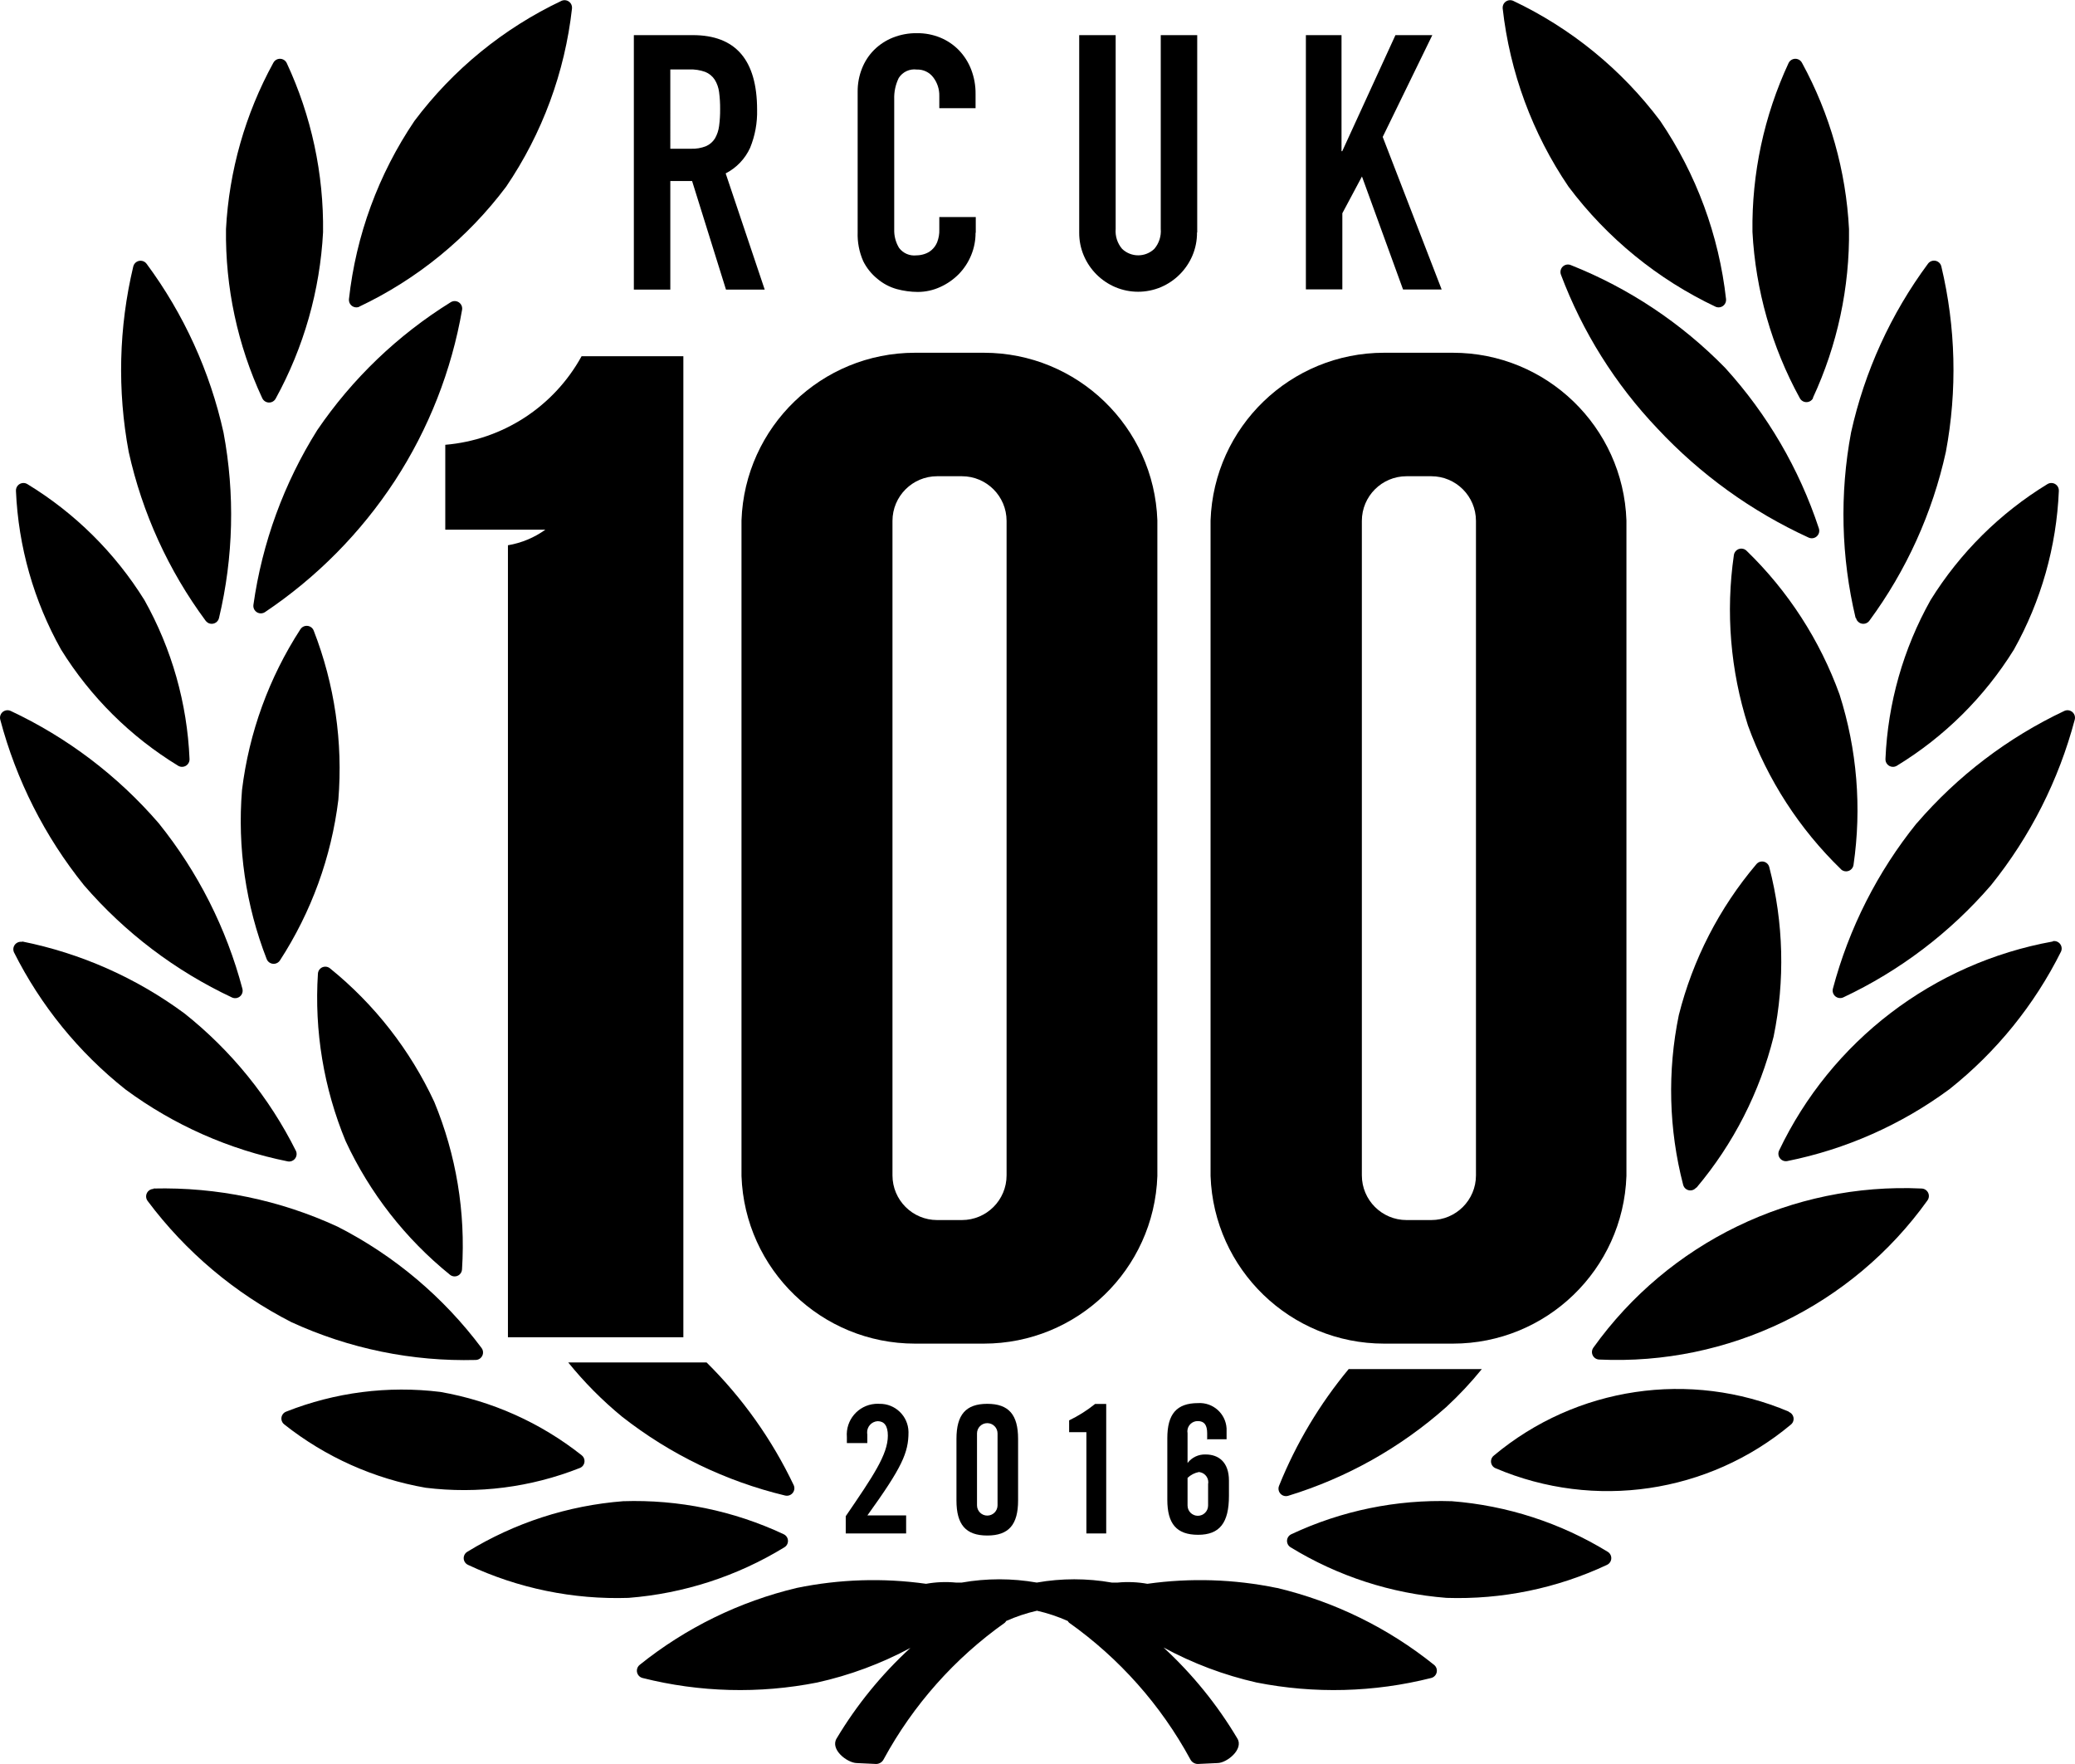 <?xml version="1.0" encoding="utf-8"?>
<!-- Generator: Adobe Illustrator 17.0.2, SVG Export Plug-In . SVG Version: 6.00 Build 0)  -->
<!DOCTYPE svg PUBLIC "-//W3C//DTD SVG 1.1//EN" "http://www.w3.org/Graphics/SVG/1.1/DTD/svg11.dtd">
<svg version="1.1" id="Layer_1" xmlns="http://www.w3.org/2000/svg" xmlns:xlink="http://www.w3.org/1999/xlink" x="0px" y="0px"
	 width="658.794px" height="560px" viewBox="0 0 658.794 560" enable-background="new 0 0 658.794 560" xml:space="preserve">
<title>rcuk-100</title>
<path d="M460.943,476.553c-17.567-0.582-35.022,3.005-50.936,10.468c-1.185,0.527-1.718,1.914-1.192,3.099
	c0.2,0.451,0.537,0.827,0.963,1.075c14.992,9.178,31.944,14.676,49.468,16.044c17.567,0.582,35.022-3.005,50.936-10.468
	c1.185-0.527,1.718-1.914,1.192-3.099c-0.2-0.451-0.537-0.827-0.963-1.075C495.421,483.415,478.468,477.917,460.943,476.553"/>
<path d="M567.934,448.117c-31.348-13.289-67.497-7.912-93.621,13.924c-1.037,0.779-1.246,2.251-0.467,3.287
	c0.269,0.358,0.635,0.632,1.054,0.789c31.33,13.315,67.478,7.977,93.621-13.826c1.037-0.779,1.246-2.251,0.467-3.287
	c-0.269-0.358-0.635-0.632-1.054-0.789"/>
<path d="M610.065,377.29c-41.028-1.907-80.231,17.093-104.154,50.479c-0.793,1.049-0.585,2.542,0.464,3.334
	c0.402,0.304,0.891,0.472,1.395,0.481c41.028,1.907,80.231-17.093,104.154-50.479c0.793-1.049,0.585-2.542-0.464-3.334
	C611.058,377.467,610.569,377.298,610.065,377.29"/>
<path d="M538.618,377.029c11.72-13.909,20.098-30.318,24.49-47.968c3.653-17.794,3.184-36.188-1.37-53.773
	c-0.295-1.263-1.558-2.047-2.821-1.752c-0.507,0.118-0.96,0.402-1.288,0.806c-11.758,13.877-20.18,30.264-24.62,47.903
	c-3.664,17.815-3.195,36.233,1.37,53.838c0.295,1.263,1.558,2.047,2.821,1.752c0.507-0.118,0.96-0.402,1.288-0.806"/>
<path d="M651.773,298.865c-38.004,6.847-70.38,31.587-86.969,66.458c-0.506,1.213,0.067,2.607,1.281,3.113
	c0.419,0.175,0.88,0.226,1.328,0.148c18.639-3.743,36.228-11.536,51.523-22.827c14.873-11.807,26.973-26.734,35.446-43.729
	c0.506-1.213-0.067-2.607-1.281-3.113c-0.419-0.175-0.88-0.226-1.328-0.148"/>
<path d="M608.533,261.331c-12.454,15.452-21.52,33.351-26.609,52.534c-0.327,1.273,0.441,2.571,1.715,2.897
	c0.515,0.132,1.059,0.088,1.546-0.125c17.981-8.453,33.98-20.597,46.957-35.642c12.448-15.464,21.503-33.374,26.577-52.566
	c0.327-1.273-0.441-2.571-1.715-2.897c-0.515-0.132-1.059-0.088-1.546,0.125c-17.945,8.465-33.91,20.609-46.86,35.642"/>
<path d="M598.619,240.918c-0.075,1.313,0.929,2.437,2.242,2.512c0.471,0.027,0.939-0.087,1.345-0.327
	c15.127-9.214,27.873-21.86,37.207-36.914c8.629-15.435,13.51-32.681,14.25-50.349c0.075-1.313-0.929-2.437-2.242-2.512
	c-0.471-0.027-0.939,0.087-1.345,0.327c-15.095,9.205-27.818,21.827-37.142,36.849c-8.652,15.429-13.555,32.676-14.315,50.349"/>
<path d="M589.261,196.178c0.292,1.282,1.568,2.084,2.85,1.792c0.557-0.127,1.051-0.451,1.389-0.911
	c11.765-15.97,20.042-34.235,24.294-53.61c3.652-19.504,3.164-39.557-1.435-58.86c-0.292-1.282-1.568-2.084-2.85-1.792
	c-0.557,0.127-1.051,0.451-1.389,0.911c-11.807,15.95-20.128,34.204-24.424,53.577c-3.653,19.504-3.164,39.557,1.435,58.86"/>
<path d="M575.565,126.329c7.801-16.782,11.724-35.105,11.479-53.61c-0.95-18.472-6.043-36.493-14.903-52.729
	c-0.58-1.18-2.007-1.665-3.187-1.085c-0.471,0.232-0.853,0.613-1.085,1.085c-7.802,16.782-11.725,35.105-11.479,53.61
	c0.979,18.48,6.106,36.502,15,52.729c0.58,1.18,2.007,1.665,3.187,1.085c0.471-0.232,0.853-0.613,1.085-1.085"/>
<path d="M584.467,275.94c0.947,0.912,2.454,0.883,3.366-0.064c0.352-0.366,0.578-0.835,0.645-1.338
	c2.639-18.125,1.123-36.613-4.435-54.066c-6.246-17.268-16.35-32.882-29.544-45.653c-0.947-0.912-2.454-0.883-3.366,0.064
	c-0.352,0.366-0.578,0.835-0.645,1.338c-2.627,18.128-1.1,36.616,4.467,54.066c6.246,17.268,16.35,32.882,29.544,45.653"/>
<path d="M577.456,167.677c-6.225-18.852-16.347-36.185-29.707-50.871c-13.843-14.174-30.507-25.283-48.914-32.609
	c-1.186-0.567-2.607-0.064-3.174,1.122c-0.276,0.578-0.308,1.244-0.087,1.845c6.844,18.198,17.279,34.833,30.685,48.914
	c13.576,14.532,29.86,26.274,47.936,34.566c1.186,0.567,2.607,0.064,3.174-1.122C577.645,168.944,577.677,168.279,577.456,167.677"
	/>
<path d="M544.749,97.404c1.219,0.491,2.606-0.099,3.097-1.319c0.14-0.347,0.196-0.722,0.164-1.094
	c-2.261-20.289-9.436-39.72-20.903-56.61C514.854,22.05,498.803,8.954,480.345,0.228c-1.22-0.491-2.606,0.099-3.097,1.319
	c-0.14,0.347-0.196,0.722-0.164,1.094c2.26,20.289,9.435,39.721,20.903,56.61C510.239,75.583,526.29,88.679,544.749,97.404"/>
<path d="M197.851,476.553c17.567-0.582,35.022,3.005,50.936,10.468c1.185,0.527,1.718,1.914,1.192,3.099
	c-0.2,0.451-0.537,0.827-0.963,1.075c-14.992,9.178-31.944,14.676-49.468,16.044c-17.567,0.582-35.022-3.005-50.936-10.468
	c-1.185-0.527-1.718-1.914-1.192-3.099c0.2-0.451,0.537-0.827,0.963-1.075C163.372,483.415,180.325,477.917,197.851,476.553"/>
<path d="M90.86,448.117c15.525-6.142,32.342-8.295,48.914-6.261c16.397,2.853,31.821,9.758,44.87,20.087
	c1.037,0.779,1.246,2.251,0.467,3.287c-0.269,0.358-0.635,0.632-1.054,0.789c-15.525,6.142-32.342,8.295-48.914,6.261
	c-16.397-2.853-31.821-9.758-44.87-20.087c-1.037-0.779-1.246-2.251-0.467-3.287C90.074,448.548,90.44,448.274,90.86,448.117"/>
<path d="M48.728,377.29c20.172-0.486,40.186,3.664,58.501,12.131c17.96,9.166,33.578,22.33,45.653,38.479
	c0.793,1.049,0.585,2.542-0.464,3.334c-0.402,0.304-0.891,0.472-1.395,0.481c-20.162,0.527-40.175-3.578-58.501-12
	c-17.96-9.166-33.578-22.33-45.653-38.479c-0.793-1.049-0.585-2.542,0.464-3.334c0.402-0.304,0.891-0.472,1.395-0.481"/>
<path d="M142.839,404.649c-14.122-11.421-25.444-25.922-33.098-42.392c-6.959-16.812-9.971-34.995-8.805-53.153
	c0.06-1.295,1.159-2.297,2.454-2.237c0.511,0.024,1.001,0.214,1.394,0.541c14.122,11.421,25.444,25.922,33.098,42.392
	c6.96,16.812,9.972,34.995,8.805,53.153c-0.06,1.295-1.158,2.297-2.454,2.237C143.722,405.167,143.232,404.977,142.839,404.649"/>
<path d="M7.021,298.865c18.639,3.743,36.228,11.536,51.523,22.827c14.873,11.807,26.973,26.735,35.446,43.729
	c0.506,1.213-0.067,2.607-1.281,3.113c-0.42,0.175-0.88,0.226-1.328,0.148c-18.639-3.743-36.228-11.536-51.523-22.827
	C25,334.085,12.901,319.203,4.412,302.256c-0.506-1.213,0.067-2.607,1.281-3.113c0.42-0.175,0.88-0.226,1.328-0.148"/>
<path d="M50.391,261.331c12.447,15.465,21.502,33.375,26.577,52.566c0.327,1.273-0.441,2.571-1.715,2.897
	c-0.515,0.132-1.059,0.088-1.546-0.125c-18.019-8.451-34.053-20.607-47.055-35.675C14.204,265.53,5.149,247.62,0.075,228.428
	c-0.327-1.273,0.441-2.571,1.715-2.897c0.515-0.132,1.059-0.088,1.546,0.125C21.355,234.108,37.389,246.264,50.391,261.331"/>
<path d="M60.174,240.918c0.075,1.313-0.929,2.437-2.242,2.512c-0.471,0.027-0.939-0.087-1.345-0.327
	c-15.127-9.214-27.873-21.86-37.207-36.914C10.728,190.76,5.825,173.513,5.064,155.84c-0.075-1.313,0.929-2.437,2.242-2.512
	c0.471-0.027,0.939,0.087,1.345,0.327c15.119,9.197,27.864,21.819,37.207,36.849C54.52,205.952,59.424,223.223,60.174,240.918"/>
<path d="M69.533,196.178c-0.292,1.282-1.568,2.084-2.85,1.792c-0.557-0.127-1.051-0.451-1.389-0.911
	c-11.807-15.95-20.128-34.204-24.424-53.577c-3.652-19.504-3.163-39.557,1.435-58.86c0.292-1.282,1.568-2.084,2.85-1.792
	c0.557,0.127,1.051,0.451,1.389,0.911c11.807,15.95,20.128,34.204,24.424,53.577C74.621,156.821,74.132,176.875,69.533,196.178"/>
<path d="M83.229,126.329c-7.801-16.782-11.724-35.105-11.478-53.61c0.98-18.479,6.107-36.501,15-52.729
	c0.58-1.18,2.007-1.665,3.187-1.085c0.471,0.232,0.853,0.613,1.085,1.085c7.844,16.816,11.79,35.186,11.544,53.74
	c-0.979,18.48-6.105,36.502-15,52.729c-0.58,1.18-2.007,1.665-3.187,1.085c-0.471-0.232-0.853-0.613-1.085-1.085"/>
<path d="M88.87,304.897c-0.725,1.097-2.202,1.398-3.299,0.672c-0.413-0.273-0.73-0.667-0.908-1.129
	c-6.643-17.067-9.319-35.421-7.826-53.675c2.227-18.2,8.572-35.653,18.555-51.034c0.725-1.097,2.202-1.398,3.299-0.672
	c0.413,0.273,0.73,0.667,0.908,1.129c6.642,17.068,9.318,35.421,7.826,53.675C105.198,272.064,98.853,289.517,88.87,304.897"/>
<path d="M80.457,192.004c2.78-19.696,9.68-38.585,20.25-55.436c11.135-16.359,25.576-30.2,42.392-40.631
	c1.115-0.697,2.583-0.358,3.28,0.756c0.297,0.474,0.417,1.038,0.339,1.592c-3.352,19.358-10.608,37.831-21.326,54.295
	c-10.831,16.555-24.881,30.761-41.316,41.773c-1.115,0.697-2.583,0.358-3.28-0.756C80.5,193.121,80.38,192.558,80.457,192.004"/>
<path d="M114.045,97.404c-1.22,0.491-2.606-0.099-3.097-1.319c-0.14-0.347-0.196-0.722-0.164-1.094
	c2.232-20.28,9.373-39.711,20.805-56.61C143.842,22.05,159.893,8.954,178.35,0.228c1.22-0.491,2.606,0.099,3.097,1.319
	c0.14,0.347,0.196,0.722,0.163,1.094c-2.26,20.289-9.435,39.721-20.903,56.61c-12.252,16.332-28.303,29.428-46.762,38.153"/>
<path d="M405.311,504.075c-13.499-2.78-27.375-3.221-41.023-1.304c-3.109-0.558-6.28-0.69-9.424-0.391c-0.62,0-1.239,0-1.891,0
	c-7.874-1.39-15.931-1.39-23.805,0c-7.874-1.386-15.93-1.386-23.805,0c-0.62,0-1.239,0-1.891,0
	c-3.155-0.301-6.337-0.169-9.457,0.391c-13.648-1.916-27.524-1.475-41.023,1.304c-18.236,4.341-35.279,12.684-49.892,24.424
	c-1.029,0.819-1.199,2.316-0.38,3.345c0.328,0.412,0.782,0.703,1.293,0.829c18.145,4.575,37.079,5.065,55.436,1.435
	c10.327-2.287,20.291-5.985,29.609-10.989c-9.166,8.402-17.064,18.09-23.446,28.761c-2.087,3.457,3.261,7.663,6.326,7.794
	l6.261,0.293c1.019-0.022,1.939-0.614,2.38-1.533c9.34-17.182,22.492-31.996,38.446-43.305c0.173-0.158,0.316-0.346,0.424-0.554
	c3.147-1.402,6.424-2.494,9.783-3.261c3.359,0.767,6.635,1.859,9.783,3.261c0.108,0.208,0.251,0.396,0.424,0.554
	c15.955,11.309,29.107,26.123,38.446,43.305c0.442,0.918,1.362,1.511,2.38,1.533l6.261-0.293c2.935,0,8.413-4.337,6.326-7.794
	c-6.372-10.717-14.27-20.45-23.446-28.892c9.291,5.044,19.233,8.786,29.544,11.12c18.357,3.63,37.291,3.14,55.436-1.435
	c1.277-0.314,2.057-1.604,1.742-2.881c-0.126-0.511-0.417-0.966-0.829-1.293c-14.614-11.741-31.656-20.083-49.892-24.424"/>
<path d="M224.33,432.498h-43.925c5.098,6.303,10.823,12.072,17.087,17.218c15.271,11.975,32.945,20.517,51.816,25.044
	c1.283,0.286,2.555-0.522,2.842-1.805c0.109-0.488,0.061-0.997-0.135-1.456C245.116,456.992,235.748,443.795,224.33,432.498z"/>
<path d="M428.268,434.519c-9.252,11.128-16.722,23.625-22.142,37.044c-0.552,1.193-0.031,2.608,1.162,3.16
	c0.546,0.253,1.168,0.289,1.74,0.101c18.533-5.674,35.628-15.272,50.121-28.142c4.055-3.746,7.837-7.779,11.315-12.065h-42.196
	V434.519z"/>
<path d="M201.242,11.152h18.718c13.609,0,20.413,7.902,20.413,23.707c0.101,4.132-0.654,8.24-2.217,12.065
	c-1.6,3.502-4.334,6.363-7.761,8.12l12.392,36.881h-12.294l-10.761-34.468h-6.913v34.468h-11.576V11.152z M212.818,47.218h6.522
	c1.672,0.071,3.341-0.218,4.891-0.848c1.148-0.519,2.113-1.371,2.772-2.446c0.691-1.205,1.134-2.535,1.304-3.913
	c0.237-1.783,0.346-3.582,0.326-5.381c0.02-1.799-0.089-3.597-0.326-5.381c-0.173-1.412-0.651-2.77-1.402-3.978
	c-0.729-1.1-1.776-1.953-3-2.446c-1.641-0.586-3.379-0.851-5.12-0.783h-5.968L212.818,47.218L212.818,47.218z"/>
<path d="M309.733,73.893c0.012,2.45-0.465,4.878-1.402,7.141c-0.912,2.221-2.24,4.246-3.913,5.968
	c-1.68,1.704-3.658,3.086-5.837,4.076c-2.257,1.05-4.717,1.596-7.207,1.598c-2.258-0.014-4.506-0.321-6.685-0.913
	c-2.254-0.634-4.345-1.746-6.131-3.261c-1.887-1.523-3.423-3.436-4.5-5.609c-1.27-2.894-1.872-6.037-1.761-9.196V29.12
	c-0.023-2.522,0.442-5.024,1.37-7.37c0.865-2.21,2.174-4.219,3.848-5.902c1.707-1.691,3.736-3.022,5.968-3.913
	c2.438-0.966,5.041-1.443,7.663-1.402c2.526-0.029,5.031,0.447,7.37,1.402c2.218,0.911,4.226,2.264,5.902,3.978
	c1.702,1.761,3.032,3.846,3.913,6.131c0.956,2.475,1.431,5.108,1.402,7.761v4.533h-11.511v-3.881
	c0.049-2.129-0.63-4.211-1.924-5.902c-1.231-1.627-3.178-2.552-5.217-2.478c-2.271-0.305-4.512,0.739-5.739,2.674
	c-1.024,2.099-1.517,4.417-1.435,6.75v41.283c-0.073,2.074,0.46,4.125,1.533,5.902c1.284,1.716,3.382,2.622,5.511,2.38
	c0.83-0.008,1.655-0.14,2.446-0.391c0.876-0.263,1.687-0.707,2.38-1.304c0.774-0.676,1.377-1.525,1.761-2.478
	c0.497-1.277,0.73-2.641,0.685-4.011v-3.978h11.576v4.989H309.733z"/>
<path d="M380.039,73.795c0.023,2.531-0.476,5.04-1.467,7.37c-1.917,4.487-5.491,8.061-9.978,9.978
	c-4.638,1.962-9.873,1.962-14.511,0c-4.489-1.914-8.064-5.49-9.978-9.978c-0.993-2.329-1.493-4.838-1.467-7.37V11.152h11.576v61.501
	c-0.192,2.309,0.548,4.599,2.054,6.359c2.858,2.721,7.348,2.721,10.207,0c1.507-1.76,2.246-4.05,2.054-6.359V11.152h11.576v62.61
	L380.039,73.795z"/>
<path d="M414.344,11.152h11.576v36.849h0.228l16.892-36.849h11.707l-15.75,32.316l18.718,48.425h-12.261l-13.044-35.87
	l-6.228,11.674V91.86h-11.576V11.152H414.344z"/>
<path d="M268.515,486.759v-5.446c8.641-12.652,13.37-19.566,13.37-25.566c0-3.261-1.239-4.598-3.261-4.598
	c-1.959,0.128-3.443,1.82-3.315,3.779c0.009,0.144,0.027,0.287,0.054,0.428v2.739h-6.489v-1.891
	c-0.442-5.385,3.565-10.108,8.95-10.55c0.462-0.038,0.925-0.043,1.387-0.015c5.006-0.09,9.137,3.895,9.227,8.901
	c0.001,0.033,0.001,0.066,0.001,0.1c0,6.522-2.022,11.12-13.044,26.414h12.294v5.739h-19.174V486.759z"/>
<path d="M303.668,456.759c0-7.631,2.935-11.12,9.783-11.12c6.848,0,9.783,3.489,9.783,11.12v19.566c0,7.631-2.935,11.12-9.783,11.12
	c-6.848,0-9.783-3.489-9.783-11.12V456.759z M316.712,455.031c0-1.801-1.46-3.261-3.261-3.261s-3.261,1.46-3.261,3.261v22.827
	c0,1.801,1.46,3.261,3.261,3.261s3.261-1.46,3.261-3.261V455.031z"/>
<path d="M344.951,454.639h-5.511v-3.75c2.942-1.416,5.71-3.166,8.25-5.218h3.522v41.12h-6.294v-32.153H344.951z"/>
<path d="M383.267,457.085v-2.087c0-2.641-0.913-3.881-2.967-3.881c-1.801-0.033-3.287,1.4-3.32,3.201
	c-0.004,0.228,0.016,0.456,0.059,0.68v9.424c1.358-1.783,3.5-2.793,5.739-2.707c4.044,0,7.402,2.348,7.402,8.315v4.826
	c0,8.544-2.935,12.359-9.783,12.359c-6.848,0-9.783-3.489-9.783-11.12v-19.566c0-7.631,2.935-11.12,9.783-11.12
	c4.71-0.277,8.754,3.316,9.031,8.027c0.019,0.324,0.02,0.649,0.002,0.973v2.478h-6.065L383.267,457.085z M377.039,477.922
	c0,1.801,1.46,3.261,3.261,3.261s3.261-1.46,3.261-3.261v-6.75c0.348-1.767-0.802-3.482-2.569-3.83
	c-0.121-0.024-0.243-0.041-0.366-0.051c-1.349,0.263-2.594,0.908-3.587,1.859V477.922z"/>
<path d="M141.371,141.198v26.935h31.794c-3.535,2.543-7.607,4.239-11.902,4.957v251.418h55.697V113.089h-32.316
	C175.838,129.115,159.593,139.668,141.371,141.198z"/>
<path d="M312.375,111.98h-21.848c-29.706-0.001-54.073,23.531-55.11,53.218v208.113c1.036,29.688,25.404,53.219,55.11,53.218h21.816
	c29.706,0.001,54.073-23.531,55.11-53.218V165.199C366.416,135.524,342.068,111.997,312.375,111.98z M319.581,373.116
	c0,7.834-6.351,14.185-14.185,14.185h-7.859c-7.834,0-14.185-6.351-14.185-14.185V165.362c0-7.834,6.351-14.185,14.185-14.185h7.859
	c7.834,0,14.185,6.351,14.185,14.185V373.116z"/>
<path d="M461.269,111.98h-21.816c-29.706-0.001-54.073,23.531-55.11,53.218v208.113c1.036,29.688,25.404,53.219,55.11,53.218h21.816
	c29.706,0.001,54.073-23.531,55.11-53.218V165.199C515.342,135.511,490.975,111.98,461.269,111.98z M468.606,373.116
	c0,7.834-6.351,14.185-14.185,14.185l0,0h-7.859c-7.834,0-14.185-6.351-14.185-14.185c0,0,0,0,0,0V165.362
	c0-7.834,6.351-14.185,14.185-14.185l0,0h7.859c7.834,0,14.185,6.351,14.185,14.185v0V373.116z"/>
</svg>

